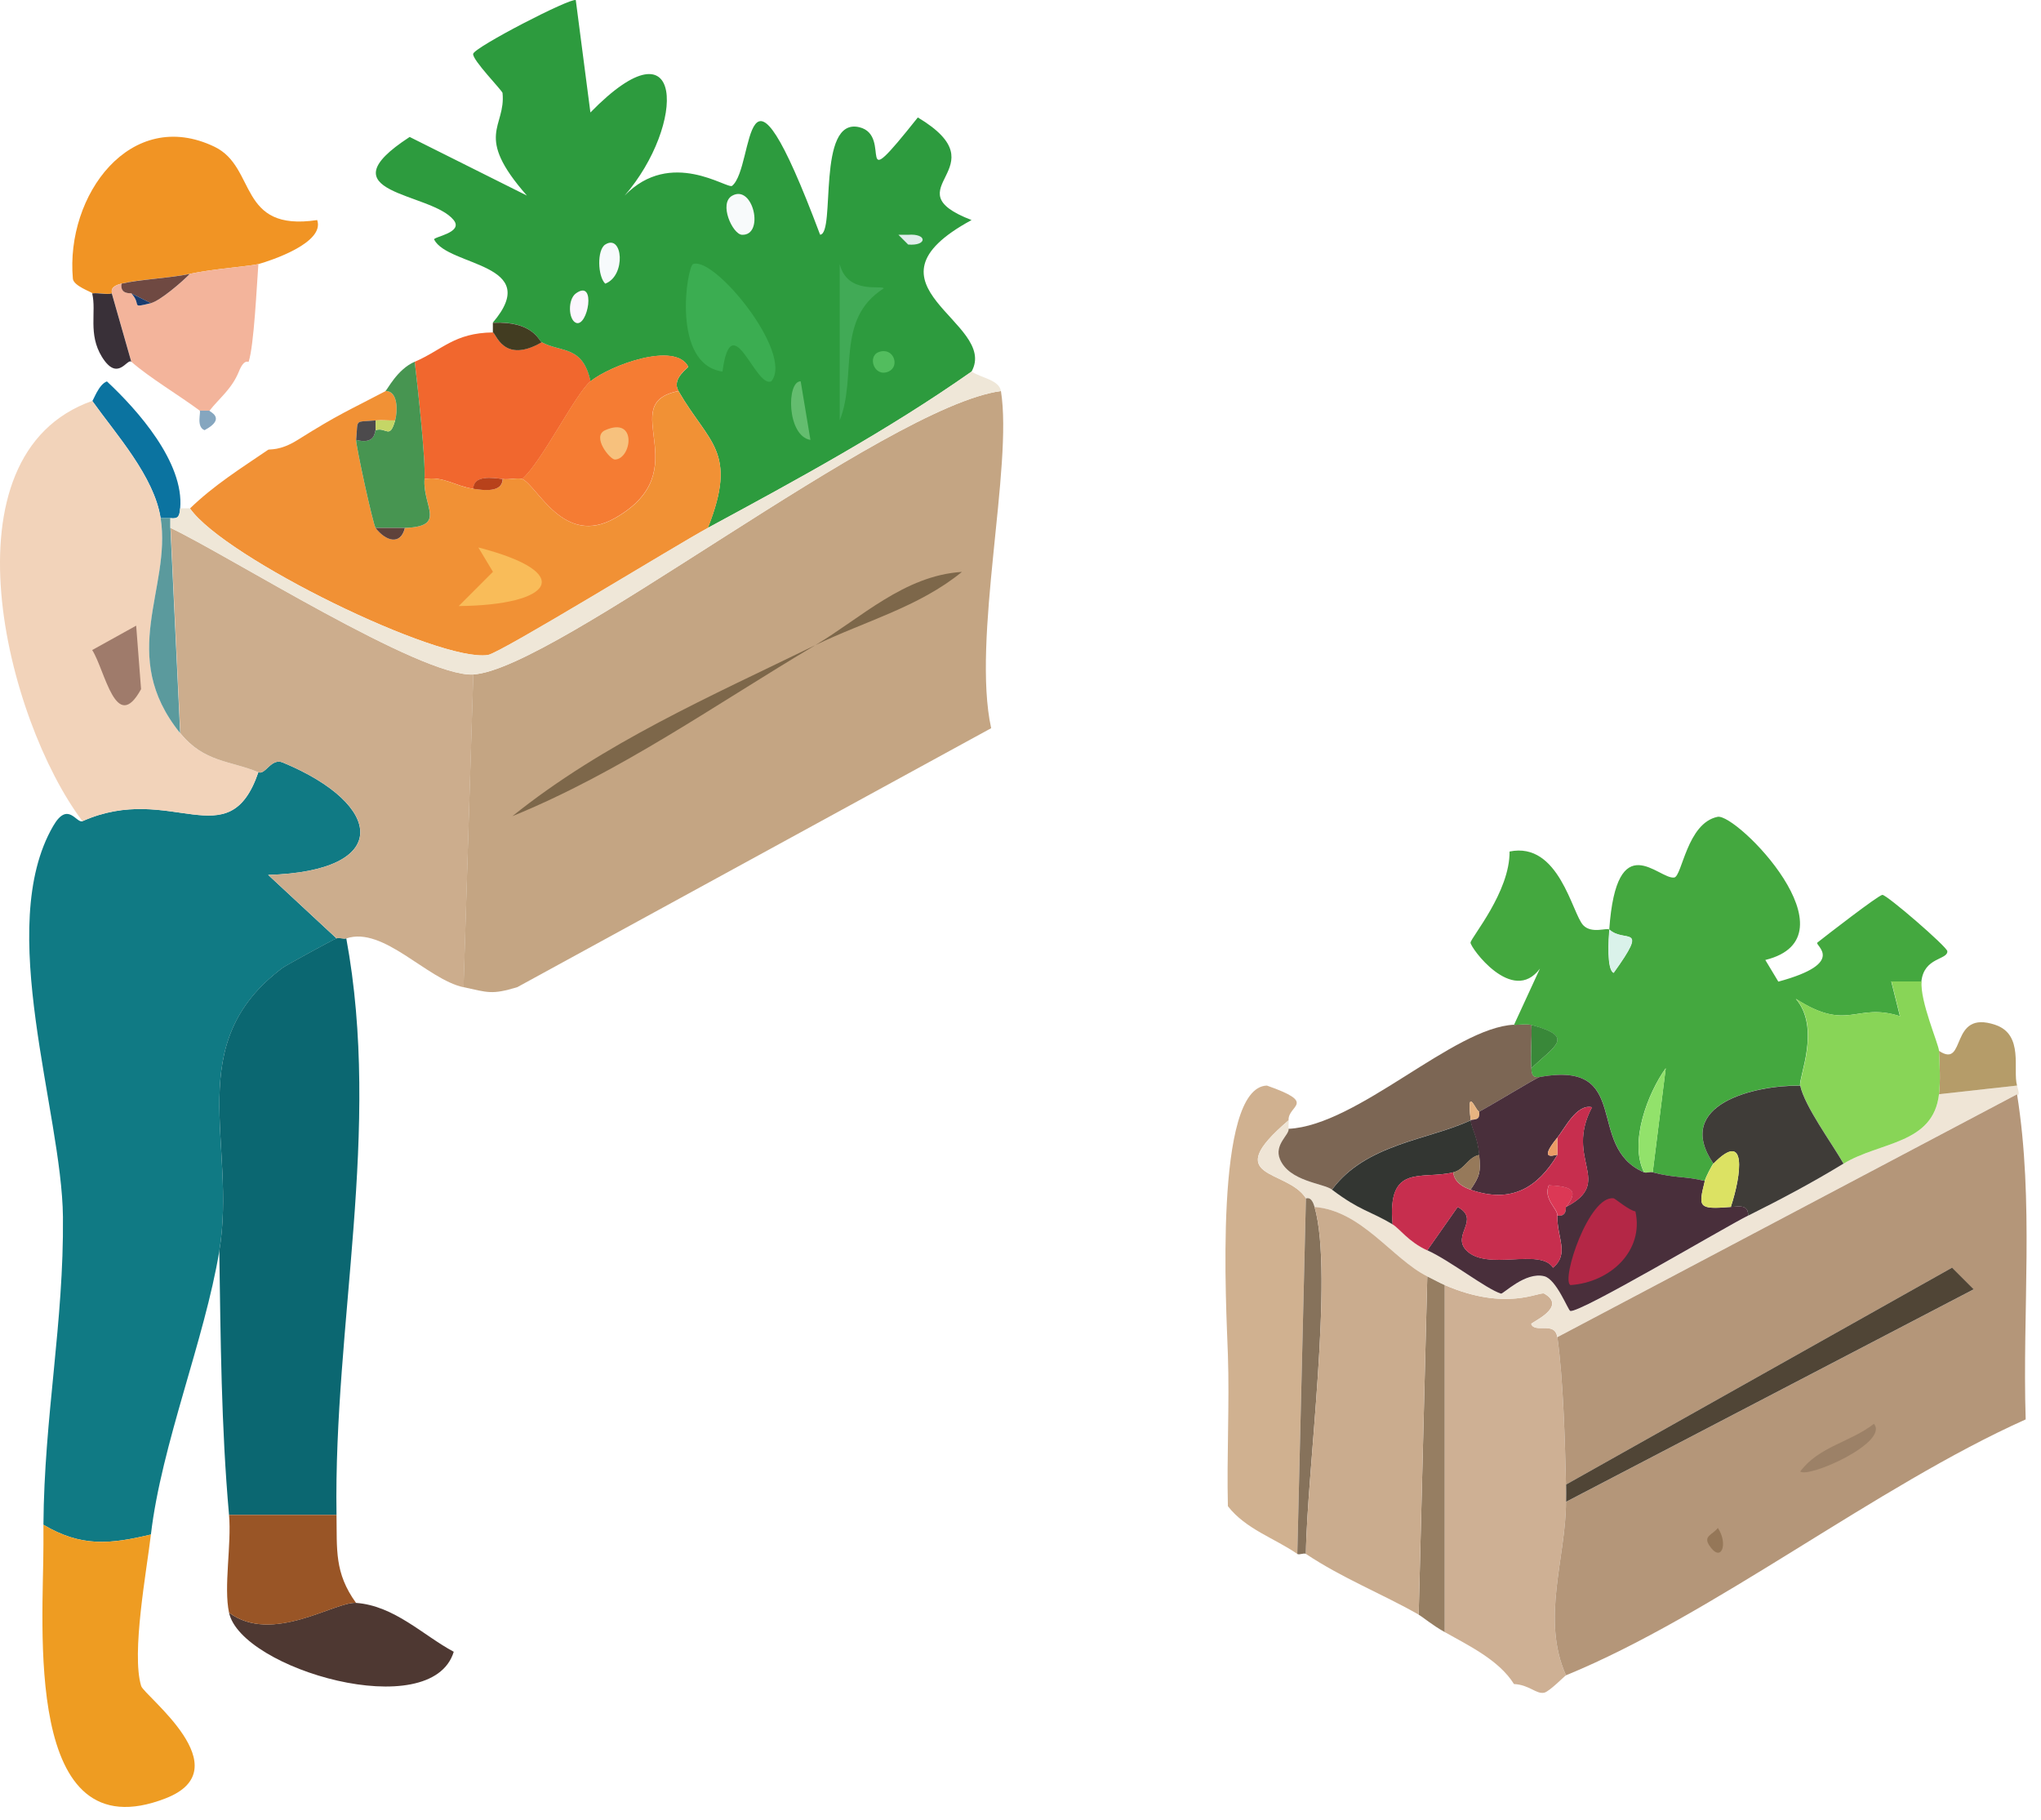 <svg width="129" height="115" viewBox="0 0 129 115" fill="none" xmlns="http://www.w3.org/2000/svg">
<path d="M21.269 59.303C21.056 59.38 18.056 61.022 17.873 61.158C11.423 65.978 14.986 72.249 13.86 79.067C12.935 84.657 10.202 91.296 9.538 96.975C6.959 97.591 5.134 97.775 2.745 96.358C2.792 89.535 4.043 83.56 3.978 76.903C3.912 70.246 -0.35 58.592 3.361 52.201C4.298 50.583 4.831 52.065 5.217 51.893C10.83 49.403 14.458 54.276 16.331 48.804C16.776 48.988 17.138 47.88 17.873 48.188C24.316 50.861 24.791 55.064 16.948 55.29L21.269 59.303Z" fill="#107A84"/>
<path d="M21.269 95.736H14.476C13.978 90.128 13.948 84.657 13.86 79.061C14.986 72.244 11.423 65.966 17.873 61.153C18.056 61.016 21.056 59.374 21.269 59.297C21.453 59.232 21.702 59.356 21.886 59.297C24.127 71.414 21.08 83.667 21.269 95.736Z" fill="#0B6771"/>
<path d="M9.538 96.975C9.271 99.257 8.293 104.485 8.922 106.548C9.111 107.165 15.294 111.777 10.463 113.65C1.411 117.165 2.757 102.624 2.745 97.591C2.745 97.182 2.745 96.767 2.745 96.358C5.134 97.775 6.959 97.597 9.538 96.975Z" fill="#EE9C22"/>
<path d="M16.331 16.687C15.875 16.817 13.48 16.989 12.01 17.303C10.712 17.582 8.833 17.647 7.689 17.92C6.835 18.122 7.114 18.519 7.072 18.537C6.817 18.637 6.224 18.483 5.839 18.537C5.821 18.459 4.648 18.08 4.606 17.612C4.132 12.342 8.258 6.722 13.563 9.277C16.248 10.575 14.998 14.666 20.048 13.907C20.546 15.341 17.138 16.462 16.343 16.687H16.331Z" fill="#F19424"/>
<path d="M16.331 16.687C16.231 17.973 16.059 21.821 15.715 22.864C15.703 22.905 15.436 22.639 15.098 23.48C14.648 24.589 13.871 25.152 13.243 25.952H12.627C11.293 24.962 9.455 23.872 8.305 22.864L7.072 18.543C7.114 18.525 6.841 18.128 7.689 17.926C7.576 18.625 8.275 18.513 8.305 18.543C8.999 19.301 8.192 19.485 9.538 19.159C10.101 19.023 11.506 17.837 12.01 17.303C13.48 16.989 15.875 16.817 16.331 16.687Z" fill="#F3B49B"/>
<path d="M28.679 104.385C27.274 108.979 15.241 105.487 14.476 101.913C17.209 103.94 21.175 101.195 22.502 101.296C24.933 101.474 26.747 103.353 28.679 104.385Z" fill="#4E3832"/>
<path d="M21.269 95.736C21.305 97.917 21.127 99.393 22.502 101.296C21.175 101.201 17.209 103.946 14.476 101.913C14.126 100.283 14.642 97.609 14.476 95.736H21.269Z" fill="#995526"/>
<path d="M11.388 32.129C11.346 32.598 11.299 32.811 10.771 32.746H10.155C9.746 30.102 7.333 27.446 5.833 25.336C5.904 25.312 6.23 24.293 6.758 24.103C8.69 25.905 11.648 29.225 11.388 32.129Z" fill="#0B73A0"/>
<path d="M7.066 18.543L8.299 22.864C8.026 22.627 7.446 24.168 6.444 22.556C5.549 21.104 6.106 19.716 5.827 18.543C6.218 18.489 6.811 18.643 7.06 18.543H7.066Z" fill="#393038"/>
<path d="M12.621 25.952H13.237C13.196 26 14.363 26.421 12.929 27.185C12.377 26.972 12.721 26.029 12.621 25.952Z" fill="#85A6BF"/>
<path d="M10.155 32.746C10.842 37.203 7.404 41.4 11.388 46.332C12.881 48.182 14.529 48.051 16.326 48.804C14.452 54.276 10.824 49.403 5.211 51.893C0.385 45.496 -3.847 28.75 5.827 25.336C7.333 27.446 9.74 30.102 10.149 32.746H10.155Z" fill="#F2D3BA"/>
<path d="M10.771 32.746V33.362L11.388 46.333C7.398 41.401 10.842 37.204 10.155 32.746H10.771Z" fill="#5B9A9D"/>
<path d="M8.607 39.539L8.916 43.552C7.327 46.451 6.645 42.361 5.827 41.08L8.607 39.539Z" fill="#9F7B6B"/>
<path d="M12.004 17.303C11.5 17.831 10.095 19.023 9.532 19.159L8.299 18.542C8.27 18.513 7.57 18.625 7.683 17.926C8.833 17.653 10.706 17.582 12.004 17.309V17.303Z" fill="#6F4942"/>
<path d="M9.538 19.159C8.187 19.479 8.999 19.301 8.305 18.543L9.538 19.159Z" fill="#183C6F"/>
<path d="M29.918 42.628L29.302 62.391C26.978 61.893 24.239 58.52 21.892 59.303C21.708 59.362 21.459 59.238 21.275 59.303L16.954 55.29C24.797 55.064 24.322 50.861 17.879 48.188C17.138 47.88 16.776 48.988 16.337 48.804C14.541 48.058 12.893 48.182 11.399 46.333L10.783 33.362C14.429 35.087 26.616 42.811 29.93 42.628H29.918Z" fill="#CCAD8D"/>
<path d="M63.263 24.713C64.033 29.462 61.413 40.416 62.646 46.018L32.693 62.385C31.068 62.877 30.843 62.717 29.296 62.385L29.912 42.622C35.075 42.331 55.954 25.692 63.263 24.713Z" fill="#C4A583"/>
<path d="M51.531 40.772C45.242 44.507 39.213 48.792 32.384 51.579C38.152 46.949 44.951 43.985 51.531 40.772Z" fill="#7D674A"/>
<path d="M51.531 40.772C54.424 39.053 57.151 36.373 60.797 36.142C58.07 38.371 54.614 39.272 51.531 40.772Z" fill="#7D674A"/>
<path d="M31.151 21.008C31.341 21.008 31.791 23.042 34.24 21.625C35.479 22.295 36.83 21.803 37.328 24.097C36.398 24.844 34.222 29.23 33.007 30.274C32.781 30.173 32.165 30.327 31.774 30.274C31.134 30.185 29.936 30.013 29.918 30.89C28.75 30.718 28.045 30.078 26.83 30.274C26.913 29.118 26.397 24.423 26.213 22.864C27.98 22.099 28.709 21.038 31.151 21.008Z" fill="#F1672E"/>
<path d="M61.413 23.48C56.137 27.185 50.399 30.303 44.738 33.362C46.665 28.495 44.791 28.033 42.883 24.713C42.42 23.907 43.541 23.243 43.499 23.172C42.669 21.572 38.585 23.083 37.322 24.097C36.824 21.803 35.473 22.295 34.234 21.625C34.056 21.53 33.676 20.267 31.145 20.392C34.364 16.616 28.324 16.853 27.44 15.14C27.352 14.968 29.32 14.713 28.673 13.907C27.239 12.117 20.321 12.277 25.893 8.655L33.303 12.36C29.918 8.512 31.987 8.068 31.762 5.875C31.744 5.72 29.841 3.782 29.906 3.403C29.977 2.988 36.06 -0.154 36.392 0.006L37.316 7.108C43.333 0.96 43.345 7.902 39.48 12.36C42.408 9.342 45.983 11.98 46.273 11.743C47.743 10.534 46.848 1.553 51.834 14.832C52.836 14.778 51.585 7.398 54.306 8.038C56.523 8.56 53.76 12.763 58.011 7.422C63.393 10.646 56.209 11.903 61.407 13.907C53.796 18.027 63.15 20.356 61.407 23.48H61.413Z" fill="#2D9B3E"/>
<path d="M34.24 21.631C31.791 23.048 31.341 21.008 31.151 21.014V20.398C33.682 20.273 34.062 21.536 34.24 21.631Z" fill="#423C21"/>
<path d="M43.813 16.687C45.165 16.183 50.192 22.342 48.751 24.097C47.749 24.571 46.244 19.23 45.663 23.48C42.408 23.024 43.422 16.829 43.807 16.687H43.813Z" fill="#3BAD51"/>
<path d="M53.073 16.687C53.559 18.649 55.794 17.985 55.853 18.228C52.764 20.19 54.205 23.747 53.073 26.563V16.681V16.687Z" fill="#41AA56"/>
<path d="M50.607 24.097L51.223 27.802C49.729 27.553 49.7 24.085 50.607 24.097Z" fill="#64BD6F"/>
<path d="M46.279 12.366C47.613 11.624 48.336 14.903 46.896 14.837C46.303 14.808 45.408 12.851 46.279 12.366Z" fill="#F8FAFB"/>
<path d="M38.253 15.454C39.367 14.748 39.587 17.428 38.253 17.926C37.773 17.458 37.725 15.792 38.253 15.454Z" fill="#F7FAFC"/>
<path d="M36.398 18.542C37.719 17.588 37.15 20.724 36.398 20.398C35.923 20.19 35.876 18.922 36.398 18.542Z" fill="#FCF6FE"/>
<path d="M55.545 22.247C56.481 21.909 56.902 23.154 56.161 23.48C55.254 23.878 54.798 22.514 55.545 22.247Z" fill="#52BD5E"/>
<path d="M56.784 14.837H57.4C58.621 14.742 58.621 15.555 57.4 15.454L56.784 14.837Z" fill="#E1EEEC"/>
<path d="M24.358 24.713C25.194 24.69 25.123 26.059 24.974 26.569C24.565 26.587 24.145 26.533 23.741 26.569C22.354 26.699 22.645 26.433 22.508 27.802C22.479 28.086 23.569 33.137 23.741 33.362C24.387 34.21 25.324 34.477 25.597 33.362C28.27 33.267 26.711 32.017 26.83 30.274C28.039 30.078 28.75 30.724 29.918 30.89C30.552 30.979 31.762 31.151 31.774 30.274C32.165 30.327 32.781 30.173 33.007 30.274C33.985 30.712 35.615 34.595 38.875 32.746C44.216 29.717 38.822 25.508 42.889 24.719C44.791 28.039 46.665 28.501 44.744 33.368C42.752 34.447 31.661 41.27 30.849 41.395C27.755 41.881 14.197 35.265 12.01 32.129C13.539 30.653 15.205 29.61 16.948 28.424C17.031 28.365 17.677 28.513 18.803 27.808C21.477 26.13 21.963 25.982 24.364 24.719L24.358 24.713Z" fill="#F19135"/>
<path d="M63.263 24.713C55.96 25.697 35.075 42.337 29.912 42.621C26.599 42.805 14.417 35.087 10.765 33.356V32.74C11.293 32.805 11.34 32.591 11.382 32.123H11.998C14.186 35.259 27.743 41.874 30.837 41.389C31.649 41.258 42.74 34.435 44.732 33.362C50.393 30.303 56.132 27.185 61.407 23.48C62.036 23.895 63.144 24.002 63.263 24.713Z" fill="#EFE7D8"/>
<path d="M26.83 30.274C26.705 32.017 28.264 33.267 25.597 33.362H23.741C23.569 33.137 22.479 28.086 22.508 27.802C23.777 28.134 23.676 27.203 23.741 27.185C24.429 26.966 24.619 27.808 24.974 26.569C25.123 26.059 25.194 24.69 24.358 24.713C24.476 24.654 25.087 23.35 26.213 22.858C26.397 24.417 26.913 29.112 26.83 30.268V30.274Z" fill="#479551"/>
<path d="M30.227 34.595C36.504 36.214 34.904 38.247 28.994 38.3L31.157 36.136L30.232 34.595H30.227Z" fill="#F9BC59"/>
<path d="M23.741 26.569V27.185C23.676 27.209 23.777 28.134 22.508 27.802C22.645 26.433 22.354 26.693 23.741 26.569Z" fill="#4C4A4C"/>
<path d="M25.591 33.362C25.318 34.477 24.387 34.21 23.735 33.362H25.591Z" fill="#5F423B"/>
<path d="M31.768 30.274C31.756 31.151 30.547 30.985 29.912 30.89C29.924 30.007 31.128 30.185 31.768 30.274Z" fill="#B8421B"/>
<path d="M24.974 26.569C24.619 27.808 24.429 26.966 23.741 27.185V26.569C24.145 26.533 24.571 26.587 24.974 26.569Z" fill="#C5D666"/>
<path d="M42.883 24.713C38.816 25.502 44.211 29.711 38.869 32.74C35.609 34.589 33.985 30.706 33.001 30.268C34.216 29.224 36.392 24.838 37.322 24.091C38.585 23.077 42.669 21.56 43.499 23.166C43.535 23.237 42.42 23.907 42.883 24.707V24.713Z" fill="#F57C33"/>
<path d="M38.253 27.185C40.298 26.284 39.925 29.005 38.869 29.041C38.555 29.052 37.37 27.576 38.253 27.185Z" fill="#F7C17D"/>
<path d="M98.433 84.496C98.807 87.194 98.913 91.058 98.978 93.815C98.99 94.177 98.978 94.55 98.978 94.912C98.978 98.427 97.384 102.327 98.978 105.872C98.895 105.908 97.935 106.892 97.609 106.969C97.105 107.088 96.667 106.471 95.689 106.424C94.746 104.906 92.79 103.975 91.302 103.134V81.206C95.244 82.913 97.307 81.586 97.603 81.752C99.103 82.605 96.744 83.572 96.779 83.672C96.999 84.277 98.285 83.477 98.421 84.496H98.433Z" fill="#CEB094"/>
<path d="M81.444 70.797C77.027 74.561 81.349 73.844 82.54 75.729L81.995 98.202C80.572 97.212 78.741 96.643 77.608 95.185C77.531 91.995 77.715 88.776 77.608 85.593C77.513 82.712 76.695 68.71 80.074 68.604C83.305 69.736 81.39 69.831 81.444 70.797Z" fill="#D0B190"/>
<path d="M127.486 68.604C127.729 69.451 127.486 69.125 127.486 69.149L98.433 84.496C98.291 83.483 97.004 84.277 96.791 83.672C96.755 83.572 99.115 82.606 97.615 81.752C97.319 81.58 95.256 82.914 91.314 81.207C91.1 81.112 90.537 80.815 90.217 80.661C88.006 79.564 86.085 76.512 83.092 76.275C82.872 75.516 82.564 75.759 82.546 75.729C81.355 73.844 77.033 74.561 81.45 70.797C81.462 70.975 81.42 71.171 81.45 71.343C81.509 71.71 80.519 72.338 80.904 73.263C81.491 74.674 83.655 74.775 84.194 75.184C85.979 76.523 86.554 76.5 88.03 77.377C88.474 77.644 89.031 78.486 90.223 79.019C91.652 79.665 93.946 81.473 94.882 81.758C95.025 81.799 96.418 80.353 97.621 80.661C98.392 80.857 99.133 82.825 99.263 82.855C99.885 82.991 108.985 77.579 110.502 76.826C112.601 75.776 114.527 74.763 116.531 73.536C118.825 72.137 122.192 72.332 122.56 69.149L127.492 68.604H127.486Z" fill="#EFE5D6"/>
<path d="M127.486 68.603L122.554 69.149C122.649 68.307 122.595 67.27 122.554 66.41C124.314 67.584 123.164 63.766 126.116 64.768C127.936 65.385 127.201 67.608 127.486 68.603Z" fill="#B59C69"/>
<path d="M127.486 69.149C128.571 75.978 127.818 82.837 128.031 89.701C118.57 93.939 108.309 102.049 98.978 105.872C97.384 102.327 98.978 98.427 98.978 94.912L124.741 81.485L123.372 80.116L98.978 93.821C98.913 91.064 98.807 87.199 98.433 84.502L127.486 69.155V69.149Z" fill="#B49679"/>
<path d="M98.984 94.912C98.984 94.55 98.996 94.177 98.984 93.815L123.378 80.11L124.747 81.479L98.984 94.906V94.912Z" fill="#504536"/>
<path d="M118.44 89.98C119.418 91.147 114.361 93.412 113.78 92.997C114.948 91.414 116.976 91.13 118.44 89.98Z" fill="#9C8167"/>
<path d="M108.576 96.56C109.252 97.568 108.789 98.824 108.03 97.656C107.639 97.064 108.244 96.993 108.576 96.56Z" fill="#957758"/>
<path d="M91.308 81.212V103.139C90.478 102.671 89.986 102.227 89.666 102.043L90.211 80.667C90.531 80.827 91.094 81.123 91.308 81.212Z" fill="#967E62"/>
<path d="M83.086 76.274C84.319 80.542 82.588 93.151 82.54 98.202C82.416 98.119 82.114 98.285 81.995 98.202L82.54 75.729C82.558 75.764 82.872 75.522 83.086 76.274Z" fill="#86725B"/>
<path d="M90.211 80.661L89.666 102.037C87.295 100.691 84.876 99.755 82.54 98.201C82.588 93.151 84.319 80.542 83.086 76.274C86.079 76.511 88 79.558 90.211 80.661Z" fill="#CAAC8E"/>
<path d="M95.694 64.768C96.038 64.751 96.518 64.697 96.791 64.768C96.838 65.675 96.72 66.606 96.791 67.507C96.821 67.928 96.874 68.112 97.336 68.052C97.117 68.094 94.331 69.813 93.501 70.246C93.323 70.335 92.671 68.438 92.956 70.791C90.336 72.03 86.328 72.255 84.188 75.178C83.649 74.775 81.485 74.668 80.898 73.257C80.513 72.332 81.509 71.704 81.444 71.337C85.824 71.117 91.859 64.94 95.694 64.757V64.768Z" fill="#7C6654"/>
<path d="M121.457 62.023H119.536L120.082 64.217C117.272 63.322 116.821 65.254 113.502 63.12C115.096 64.97 113.668 68.106 113.775 68.603C110.888 68.568 105.742 69.789 108.291 73.535C108.214 73.613 107.805 74.383 107.746 74.632C106.507 74.318 105.879 74.466 104.456 74.087L105.28 67.507C104.159 69.066 102.95 72.178 103.91 74.087C100.146 72.463 103.247 67.003 97.331 68.058C96.862 68.112 96.815 67.928 96.785 67.513C98.249 66.09 99.607 65.527 96.785 64.774C96.512 64.703 96.032 64.756 95.689 64.774L97.331 61.211C95.594 63.547 92.914 59.854 92.944 59.569C92.979 59.237 95.439 56.356 95.41 53.813C98.546 53.167 99.364 57.744 100.069 58.473C100.609 59.03 101.563 58.609 101.711 58.745C101.67 59.32 101.533 61.265 101.984 61.484C104.248 58.325 102.689 59.635 101.711 58.745C102.18 52.124 104.847 55.604 105.819 55.455C106.317 55.378 106.62 52.017 108.558 51.62C109.755 51.377 117.468 59.22 111.575 60.666L112.399 62.035C116.792 60.844 114.664 59.729 114.865 59.569C115.399 59.143 118.724 56.57 118.973 56.552C119.246 56.534 123.075 59.842 123.081 60.115C123.099 60.672 121.599 60.482 121.439 62.035L121.457 62.023Z" fill="#44A83F"/>
<path d="M121.457 62.024C121.333 63.239 122.536 66.001 122.554 66.41C122.595 67.27 122.649 68.307 122.554 69.149C122.186 72.332 118.819 72.137 116.525 73.536C115.796 72.267 114.065 69.914 113.786 68.604C113.68 68.106 115.108 64.97 113.514 63.12C116.827 65.254 117.284 63.322 120.094 64.217L119.548 62.024H121.469H121.457Z" fill="#88D557"/>
<path d="M113.78 68.604C114.059 69.914 115.796 72.267 116.519 73.536C114.516 74.757 112.589 75.776 110.49 76.826C110.508 76.12 109.939 76.233 109.394 76.28C110.076 74.212 110.431 71.354 108.297 73.542C105.742 69.795 110.888 68.574 113.78 68.61V68.604Z" fill="#3F3C38"/>
<path d="M104.462 74.087C104.278 74.04 104.053 74.146 103.916 74.087C102.956 72.184 104.165 69.066 105.286 67.507L104.462 74.087Z" fill="#92E26B"/>
<path d="M96.791 67.507C96.72 66.606 96.838 65.669 96.791 64.768C99.613 65.521 98.255 66.09 96.791 67.507Z" fill="#398839"/>
<path d="M101.723 58.739C102.701 59.635 104.26 58.319 101.996 61.478C101.545 61.259 101.682 59.315 101.723 58.739Z" fill="#DAF2EA"/>
<path d="M93.501 72.99C92.784 73.126 92.582 73.909 91.859 74.087C89.861 74.579 87.656 73.482 88.024 77.377C86.548 76.499 85.973 76.529 84.188 75.183C86.334 72.267 90.336 72.036 92.956 70.797C93.021 71.325 93.406 71.858 93.501 72.99Z" fill="#333632"/>
<path d="M93.501 70.246C93.584 70.856 93.157 70.696 92.956 70.791C92.671 68.432 93.329 70.334 93.501 70.246Z" fill="#E7B481"/>
<path d="M98.984 76.275C98.949 76.292 99.067 76.921 98.439 76.82C98.451 76.363 97.532 75.782 97.894 74.899C99.227 74.982 99.868 75.142 98.99 76.269L98.984 76.275Z" fill="#DC3855"/>
<path d="M103.916 74.087C104.059 74.146 104.284 74.039 104.462 74.087C105.884 74.466 106.513 74.318 107.752 74.632C107.343 76.292 107.313 76.446 109.394 76.274C109.939 76.233 110.508 76.114 110.49 76.82C108.979 77.572 99.879 82.985 99.251 82.848C99.115 82.819 98.38 80.851 97.609 80.655C96.406 80.347 95.007 81.793 94.87 81.752C93.934 81.461 91.64 79.653 90.211 79.013L92.132 76.274C93.602 77.08 91.734 78.035 92.677 79.013C93.969 80.353 97.336 78.835 98.16 80.11C99.21 79.22 98.403 78.242 98.433 76.82C99.067 76.914 98.949 76.292 98.978 76.274C102.049 74.686 98.854 73.298 100.62 69.973C99.648 69.742 98.895 71.319 98.427 71.894C97.058 73.565 98.492 72.883 98.427 72.99C97.212 75.017 95.558 76.096 92.944 75.183C93.543 74.306 93.59 74.069 93.489 72.99C93.388 71.858 93.003 71.324 92.944 70.797C93.151 70.702 93.578 70.856 93.489 70.251C94.319 69.819 97.111 68.1 97.325 68.058C103.241 67.003 100.14 72.463 103.905 74.087H103.916Z" fill="#492F3B"/>
<path d="M109.394 76.274C107.307 76.44 107.343 76.292 107.752 74.632C107.811 74.383 108.22 73.619 108.297 73.536C110.425 71.354 110.076 74.211 109.394 76.274Z" fill="#DCE263"/>
<path d="M98.984 76.275C99.862 75.148 99.227 74.988 97.888 74.905C97.526 75.782 98.445 76.369 98.433 76.826C98.397 78.249 99.21 79.227 98.16 80.116C97.342 78.841 93.975 80.359 92.677 79.019C91.729 78.035 93.596 77.081 92.132 76.28L90.211 79.019C89.02 78.48 88.462 77.638 88.018 77.377C87.65 73.482 89.861 74.579 91.853 74.087C91.918 74.692 92.422 75 92.95 75.184C95.564 76.097 97.218 75.018 98.433 72.99V71.894C98.901 71.325 99.654 69.742 100.626 69.973C98.854 73.299 102.055 74.692 98.984 76.275Z" fill="#C72E4E"/>
<path d="M101.996 75.729C102.073 75.741 102.974 76.499 103.365 76.553C103.916 79.025 101.806 81.04 99.257 81.212C98.652 80.88 100.437 75.504 101.996 75.729Z" fill="#B42746"/>
<path d="M92.95 75.178C92.422 74.994 91.918 74.686 91.853 74.081C92.576 73.903 92.778 73.121 93.495 72.984C93.59 74.063 93.543 74.3 92.95 75.178Z" fill="#96795A"/>
<path d="M98.433 71.894V72.99C98.498 72.883 97.064 73.565 98.433 71.894Z" fill="#EB9B65"/>
</svg>
